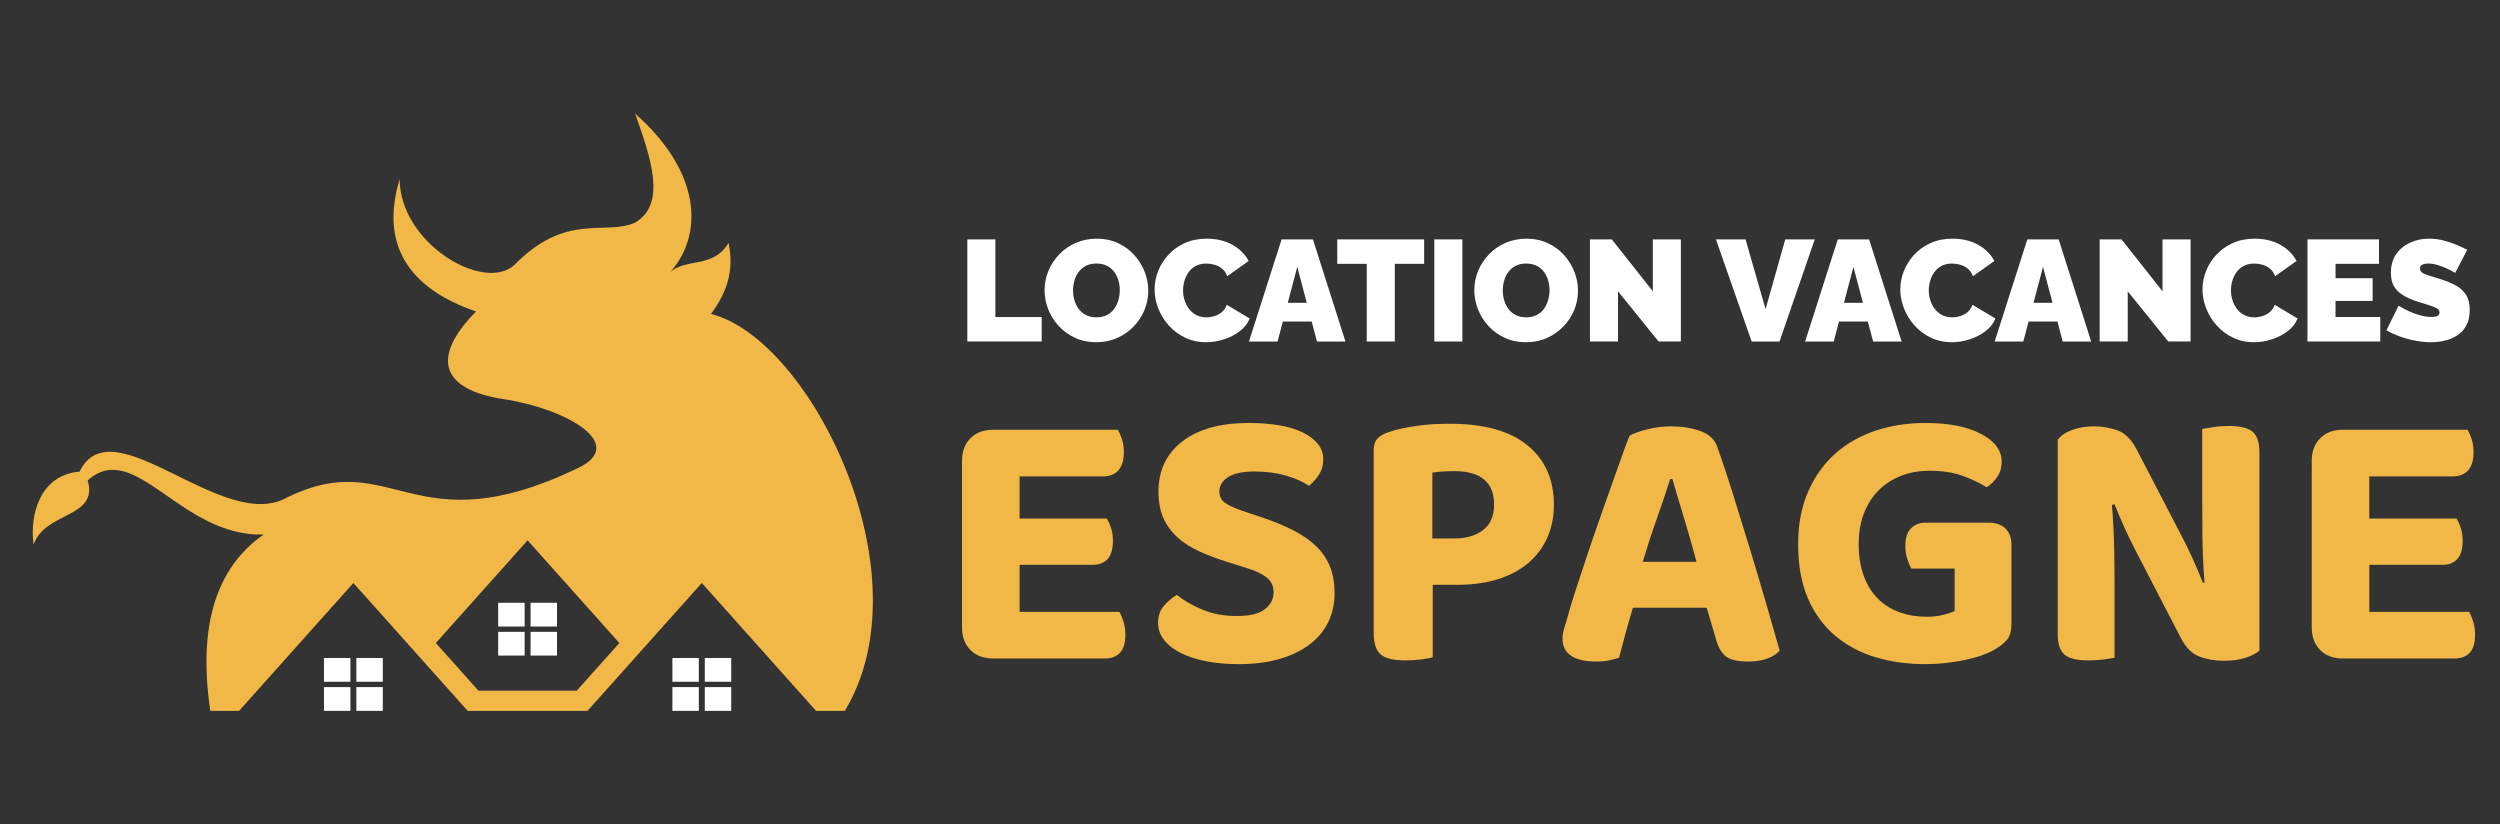 <?xml version="1.0" encoding="utf-8"?>
<!-- Generator: Adobe Illustrator 16.0.0, SVG Export Plug-In . SVG Version: 6.00 Build 0)  -->
<!DOCTYPE svg PUBLIC "-//W3C//DTD SVG 1.1//EN" "http://www.w3.org/Graphics/SVG/1.1/DTD/svg11.dtd">
<svg version="1.1" id="Calque_1" xmlns="http://www.w3.org/2000/svg" xmlns:xlink="http://www.w3.org/1999/xlink" x="0px" y="0px"
	 width="188px" height="62px" viewBox="0 0 188 62" enable-background="new 0 0 188 62" xml:space="preserve">
<rect x="0" y="0" width="188" height="62" fill="#333333" stroke="none"/>
<path fill-rule="evenodd" clip-rule="evenodd" fill="#F1B847" d="M39.675,40.633l6.9,7.722l-3.203,3.583h-7.393l-3.204-3.583
	L39.675,40.633z M43.439,35.211c-12.447,5.976-13.855-1.71-21.831,2.188c-4.81,2.777-13.162-7.019-15.623-1.934
	c-3.023,0.264-3.761,3.296-3.46,5.495c0.861-2.521,4.9-1.974,4.071-4.835c3.545-3.188,6.989,4.261,13.231,4.072
	c-4.844,3.34-4.557,9.556-4.013,13.258h2.168l8.592-9.615l8.592,9.615c3.006,0,6.011,0,9.017,0l8.593-9.615l8.592,9.615h2.167
	c6.225-10.338-2.623-27.991-10.07-29.846c1.088-1.472,1.795-3.126,1.321-5.344c-1.128,1.927-3.163,1.126-4.375,2.188
	c2.438-2.74,2.429-7.42-2.646-11.908c1.197,3.398,2.372,6.785,0,8.192c-2.261,1.026-5.165-0.839-9.121,3.223
	c-2.329,2.019-8.56-1.681-8.589-6.479c-1.502,4.937,0.708,8.219,5.744,9.941c-3.419,3.468-2.653,5.879,2.093,6.597
	C42.678,30.745,47.229,33.441,43.439,35.211z"/>
<rect x="37.464" y="45.329" fill-rule="evenodd" clip-rule="evenodd" fill="#FFFFFF" width="1.988" height="1.786"/>
<rect x="39.899" y="47.514" fill-rule="evenodd" clip-rule="evenodd" fill="#FFFFFF" width="1.987" height="1.784"/>
<rect x="37.464" y="47.514" fill-rule="evenodd" clip-rule="evenodd" fill="#FFFFFF" width="1.988" height="1.784"/>
<rect x="39.899" y="45.329" fill-rule="evenodd" clip-rule="evenodd" fill="#FFFFFF" width="1.987" height="1.786"/>
<rect x="24.362" y="49.484" fill-rule="evenodd" clip-rule="evenodd" fill="#FFFFFF" width="1.989" height="1.784"/>
<rect x="26.798" y="51.671" fill-rule="evenodd" clip-rule="evenodd" fill="#FFFFFF" width="1.988" height="1.784"/>
<rect x="24.362" y="51.671" fill-rule="evenodd" clip-rule="evenodd" fill="#FFFFFF" width="1.989" height="1.784"/>
<rect x="26.798" y="49.484" fill-rule="evenodd" clip-rule="evenodd" fill="#FFFFFF" width="1.988" height="1.784"/>
<rect x="50.564" y="49.484" fill-rule="evenodd" clip-rule="evenodd" fill="#FFFFFF" width="1.987" height="1.784"/>
<rect x="53" y="51.671" fill-rule="evenodd" clip-rule="evenodd" fill="#FFFFFF" width="1.987" height="1.784"/>
<rect x="50.564" y="51.671" fill-rule="evenodd" clip-rule="evenodd" fill="#FFFFFF" width="1.987" height="1.784"/>
<rect x="53" y="49.484" fill-rule="evenodd" clip-rule="evenodd" fill="#FFFFFF" width="1.987" height="1.784"/>
<g>
	<path fill="#FFFFFF" d="M72.743,25.681v-7.679h2.109v5.84h3.482v1.838H72.743z"/>
	<path fill="#FFFFFF" d="M82.435,25.735c-0.584,0-1.114-0.11-1.589-0.33c-0.477-0.22-0.886-0.515-1.229-0.887
		c-0.343-0.371-0.605-0.79-0.789-1.255c-0.185-0.465-0.276-0.946-0.276-1.444c0-0.512,0.098-0.999,0.292-1.46
		c0.195-0.461,0.467-0.874,0.816-1.238c0.35-0.364,0.766-0.65,1.245-0.859c0.479-0.209,1.003-0.314,1.572-0.314
		c0.585,0,1.114,0.109,1.59,0.33c0.477,0.22,0.884,0.518,1.222,0.892c0.34,0.375,0.601,0.795,0.786,1.26
		c0.183,0.466,0.274,0.943,0.274,1.433c0,0.505-0.095,0.988-0.286,1.45c-0.191,0.462-0.462,0.874-0.812,1.238
		s-0.762,0.653-1.238,0.866C83.538,25.629,83.012,25.735,82.435,25.735z M80.693,21.841c0,0.26,0.036,0.511,0.108,0.752
		c0.071,0.241,0.181,0.458,0.323,0.649c0.146,0.191,0.327,0.342,0.548,0.454c0.219,0.112,0.481,0.167,0.783,0.167
		c0.303,0,0.565-0.057,0.79-0.173c0.223-0.115,0.404-0.272,0.546-0.47c0.141-0.198,0.245-0.418,0.314-0.66
		c0.067-0.242,0.102-0.489,0.102-0.741c0-0.259-0.035-0.508-0.107-0.747c-0.073-0.237-0.18-0.452-0.325-0.644
		c-0.144-0.19-0.328-0.34-0.551-0.448c-0.225-0.108-0.483-0.163-0.78-0.163c-0.302,0-0.563,0.058-0.783,0.173
		c-0.219,0.115-0.4,0.269-0.546,0.459c-0.145,0.191-0.25,0.408-0.318,0.649C80.728,21.342,80.693,21.589,80.693,21.841z"/>
	<path fill="#FFFFFF" d="M86.826,21.766c0-0.469,0.088-0.929,0.265-1.379c0.177-0.45,0.434-0.86,0.772-1.228
		c0.339-0.367,0.752-0.662,1.238-0.881c0.487-0.22,1.037-0.33,1.65-0.33c0.735,0,1.376,0.153,1.926,0.459
		c0.547,0.307,0.954,0.713,1.222,1.217l-1.611,1.147c-0.095-0.252-0.229-0.447-0.406-0.584c-0.177-0.137-0.367-0.233-0.572-0.287
		c-0.206-0.054-0.407-0.081-0.602-0.081c-0.303,0-0.564,0.06-0.783,0.178c-0.221,0.12-0.4,0.276-0.542,0.471
		c-0.141,0.195-0.244,0.411-0.313,0.649c-0.067,0.238-0.103,0.476-0.103,0.714c0,0.267,0.039,0.523,0.119,0.768
		s0.195,0.463,0.346,0.654c0.151,0.191,0.338,0.341,0.558,0.449c0.22,0.108,0.467,0.162,0.741,0.162c0.195,0,0.393-0.03,0.595-0.092
		c0.201-0.061,0.385-0.16,0.551-0.297c0.166-0.138,0.293-0.321,0.379-0.552l1.721,1.028c-0.152,0.375-0.404,0.696-0.759,0.962
		c-0.352,0.267-0.753,0.471-1.2,0.611c-0.447,0.141-0.891,0.211-1.33,0.211c-0.569,0-1.09-0.114-1.563-0.34
		c-0.472-0.228-0.879-0.53-1.222-0.909c-0.342-0.378-0.607-0.804-0.794-1.276C86.92,22.737,86.826,22.256,86.826,21.766z"/>
	<path fill="#FFFFFF" d="M96.376,18.002h2.357l2.444,7.679h-2.141l-0.397-1.503h-2.17l-0.396,1.503h-2.152L96.376,18.002z
		 M98.268,22.772l-0.713-2.704l-0.714,2.704H98.268z"/>
	<path fill="#FFFFFF" d="M107.095,19.84h-2.207v5.84h-2.109v-5.84h-2.217v-1.838h6.533V19.84z"/>
	<path fill="#FFFFFF" d="M107.861,25.681v-7.679h2.109v7.679H107.861z"/>
	<path fill="#FFFFFF" d="M114.751,25.735c-0.585,0-1.114-0.11-1.59-0.33c-0.476-0.22-0.886-0.515-1.228-0.887
		c-0.343-0.371-0.605-0.79-0.789-1.255c-0.184-0.465-0.276-0.946-0.276-1.444c0-0.512,0.098-0.999,0.292-1.46
		c0.194-0.461,0.467-0.874,0.816-1.238c0.351-0.364,0.765-0.65,1.244-0.859c0.479-0.209,1.005-0.314,1.573-0.314
		c0.584,0,1.114,0.109,1.59,0.33c0.477,0.22,0.884,0.518,1.223,0.892c0.339,0.375,0.6,0.795,0.784,1.26
		c0.185,0.466,0.276,0.943,0.276,1.433c0,0.505-0.096,0.988-0.287,1.45c-0.191,0.462-0.462,0.874-0.812,1.238
		s-0.763,0.653-1.237,0.866C115.854,25.629,115.328,25.735,114.751,25.735z M113.009,21.841c0,0.26,0.037,0.511,0.108,0.752
		c0.072,0.241,0.182,0.458,0.324,0.649c0.145,0.191,0.326,0.342,0.547,0.454c0.22,0.112,0.481,0.167,0.784,0.167
		c0.304,0,0.565-0.057,0.789-0.173c0.225-0.115,0.406-0.272,0.547-0.47s0.244-0.418,0.314-0.66c0.068-0.242,0.103-0.489,0.103-0.741
		c0-0.259-0.037-0.508-0.108-0.747c-0.072-0.237-0.181-0.452-0.324-0.644c-0.145-0.19-0.329-0.34-0.553-0.448
		c-0.224-0.108-0.482-0.163-0.778-0.163c-0.304,0-0.563,0.058-0.784,0.173c-0.22,0.115-0.401,0.269-0.546,0.459
		s-0.251,0.408-0.319,0.649C113.044,21.342,113.009,21.589,113.009,21.841z"/>
	<path fill="#FFFFFF" d="M121.674,21.906v3.774h-2.11v-7.679h1.645l3.083,3.904v-3.904h2.109v7.679h-1.678L121.674,21.906z"/>
	<path fill="#FFFFFF" d="M131.266,18.002l1.504,5.245l1.482-5.245h2.218l-2.65,7.679h-2.098l-2.683-7.679H131.266z"/>
	<path fill="#FFFFFF" d="M138.2,18.002h2.357l2.443,7.679h-2.141l-0.397-1.503h-2.169l-0.397,1.503h-2.151L138.2,18.002z
		 M140.093,22.772l-0.714-2.704l-0.713,2.704H140.093z"/>
	<path fill="#FFFFFF" d="M142.903,21.766c0-0.469,0.089-0.929,0.265-1.379c0.178-0.45,0.436-0.86,0.774-1.228
		c0.339-0.367,0.751-0.662,1.238-0.881c0.486-0.22,1.035-0.33,1.649-0.33c0.735,0,1.377,0.153,1.926,0.459
		c0.547,0.307,0.954,0.713,1.222,1.217l-1.611,1.147c-0.094-0.252-0.229-0.447-0.405-0.584c-0.178-0.137-0.368-0.233-0.574-0.287
		c-0.205-0.054-0.406-0.081-0.6-0.081c-0.303,0-0.565,0.06-0.784,0.178c-0.221,0.12-0.401,0.276-0.541,0.471
		c-0.141,0.195-0.245,0.411-0.313,0.649c-0.069,0.238-0.104,0.476-0.104,0.714c0,0.267,0.04,0.523,0.12,0.768
		c0.079,0.245,0.195,0.463,0.346,0.654c0.151,0.191,0.336,0.341,0.557,0.449c0.219,0.108,0.467,0.162,0.741,0.162
		c0.194,0,0.394-0.03,0.595-0.092c0.202-0.061,0.386-0.16,0.552-0.297c0.165-0.138,0.292-0.321,0.378-0.552l1.721,1.028
		c-0.152,0.375-0.404,0.696-0.758,0.962s-0.753,0.471-1.2,0.611c-0.447,0.141-0.891,0.211-1.33,0.211
		c-0.571,0-1.091-0.114-1.563-0.34c-0.473-0.228-0.88-0.53-1.222-0.909c-0.343-0.378-0.607-0.804-0.795-1.276
		C142.998,22.737,142.903,22.256,142.903,21.766z"/>
	<path fill="#FFFFFF" d="M152.455,18.002h2.357l2.444,7.679h-2.141l-0.397-1.503h-2.169l-0.397,1.503H150L152.455,18.002z
		 M154.349,22.772l-0.715-2.704l-0.713,2.704H154.349z"/>
	<path fill="#FFFFFF" d="M160.004,21.906v3.774h-2.109v-7.679h1.645l3.082,3.904v-3.904h2.109v7.679h-1.677L160.004,21.906z"/>
	<path fill="#FFFFFF" d="M165.628,21.766c0-0.469,0.089-0.929,0.265-1.379c0.177-0.45,0.434-0.86,0.773-1.228
		c0.34-0.367,0.752-0.662,1.239-0.881c0.485-0.22,1.035-0.33,1.648-0.33c0.736,0,1.378,0.153,1.926,0.459
		c0.548,0.307,0.954,0.713,1.222,1.217l-1.611,1.147c-0.094-0.252-0.229-0.447-0.406-0.584c-0.176-0.137-0.367-0.233-0.572-0.287
		c-0.205-0.054-0.406-0.081-0.601-0.081c-0.304,0-0.564,0.06-0.784,0.178c-0.22,0.12-0.4,0.276-0.541,0.471
		s-0.244,0.411-0.313,0.649c-0.068,0.238-0.103,0.476-0.103,0.714c0,0.267,0.039,0.523,0.118,0.768
		c0.081,0.245,0.195,0.463,0.347,0.654c0.15,0.191,0.337,0.341,0.558,0.449c0.219,0.108,0.467,0.162,0.74,0.162
		c0.195,0,0.393-0.03,0.595-0.092c0.201-0.061,0.385-0.16,0.551-0.297c0.167-0.138,0.293-0.321,0.38-0.552l1.72,1.028
		c-0.151,0.375-0.404,0.696-0.758,0.962c-0.353,0.267-0.753,0.471-1.201,0.611c-0.447,0.141-0.889,0.211-1.329,0.211
		c-0.57,0-1.091-0.114-1.563-0.34c-0.472-0.228-0.88-0.53-1.223-0.909c-0.342-0.378-0.607-0.804-0.794-1.276
		C165.723,22.737,165.628,22.256,165.628,21.766z"/>
	<path fill="#FFFFFF" d="M178.996,23.842v1.838h-5.474v-7.679h5.376v1.838h-3.266v1.082h2.79v1.709h-2.79v1.211H178.996z"/>
	<path fill="#FFFFFF" d="M184.63,20.522c-0.245-0.144-0.468-0.261-0.671-0.352c-0.201-0.09-0.42-0.171-0.659-0.244
		c-0.238-0.071-0.472-0.108-0.704-0.108c-0.179,0-0.328,0.029-0.442,0.086c-0.116,0.057-0.173,0.154-0.173,0.29
		c0,0.128,0.057,0.232,0.173,0.311c0.114,0.079,0.279,0.15,0.491,0.214c0.214,0.064,0.468,0.144,0.764,0.236
		c0.476,0.143,0.887,0.307,1.233,0.493c0.346,0.186,0.611,0.424,0.799,0.713c0.188,0.289,0.282,0.673,0.282,1.152
		c0,0.457-0.083,0.841-0.249,1.152c-0.166,0.311-0.39,0.559-0.67,0.744c-0.281,0.187-0.595,0.32-0.941,0.403
		c-0.346,0.082-0.699,0.123-1.061,0.123c-0.367,0-0.751-0.038-1.151-0.114c-0.4-0.075-0.788-0.18-1.162-0.313
		c-0.375-0.133-0.719-0.29-1.027-0.47l0.908-1.85c0.288,0.173,0.552,0.314,0.789,0.422c0.237,0.108,0.503,0.206,0.795,0.292
		c0.293,0.087,0.586,0.13,0.882,0.13c0.23,0,0.392-0.029,0.481-0.087c0.089-0.059,0.135-0.136,0.135-0.232
		c0-0.15-0.079-0.267-0.237-0.349c-0.16-0.082-0.367-0.161-0.622-0.237c-0.256-0.075-0.54-0.162-0.85-0.263
		c-0.447-0.15-0.815-0.32-1.103-0.51c-0.289-0.19-0.501-0.415-0.639-0.677c-0.137-0.261-0.205-0.578-0.205-0.951
		c0-0.565,0.134-1.039,0.399-1.418c0.267-0.38,0.619-0.667,1.055-0.865c0.437-0.197,0.906-0.295,1.412-0.295
		c0.375,0,0.736,0.044,1.087,0.135c0.35,0.09,0.678,0.201,0.984,0.33c0.307,0.13,0.574,0.253,0.805,0.369L184.63,20.522z"/>
</g>
<g>
	<path fill="#F1B847" d="M72.981,48.884c-0.425-0.425-0.637-0.995-0.637-1.712V34.665c0-0.717,0.212-1.286,0.637-1.711
		c0.424-0.426,0.995-0.638,1.712-0.638h9.366c0.113,0.188,0.217,0.425,0.312,0.707c0.094,0.283,0.142,0.604,0.142,0.963
		c0,0.622-0.138,1.084-0.411,1.387c-0.273,0.302-0.655,0.451-1.146,0.451h-6.282v3.171h6.564c0.113,0.188,0.217,0.424,0.312,0.706
		c0.094,0.284,0.142,0.604,0.142,0.963c0,0.621-0.132,1.079-0.396,1.372s-0.642,0.438-1.131,0.438h-5.49v3.537h7.499
		c0.112,0.188,0.217,0.434,0.312,0.736c0.094,0.302,0.141,0.632,0.141,0.99c0,0.622-0.138,1.075-0.41,1.358
		c-0.273,0.282-0.646,0.423-1.117,0.423h-8.404C73.977,49.52,73.405,49.309,72.981,48.884z"/>
	<path fill="#F1B847" d="M93.001,46.323c0.999,0,1.713-0.175,2.137-0.523s0.637-0.769,0.637-1.26c0-0.453-0.166-0.815-0.495-1.089
		c-0.331-0.273-0.826-0.514-1.486-0.723l-1.443-0.453c-0.792-0.244-1.509-0.512-2.15-0.805s-1.188-0.642-1.641-1.047
		c-0.453-0.405-0.808-0.887-1.062-1.443c-0.255-0.557-0.382-1.231-0.382-2.023c0-1.584,0.599-2.839,1.797-3.764
		s2.861-1.387,4.994-1.387c0.811,0,1.562,0.059,2.25,0.171c0.688,0.112,1.277,0.287,1.768,0.523s0.878,0.522,1.161,0.861
		c0.282,0.34,0.424,0.737,0.424,1.19c0,0.434-0.108,0.815-0.324,1.146c-0.218,0.331-0.468,0.607-0.751,0.835
		c-0.435-0.302-1.01-0.557-1.726-0.765c-0.718-0.207-1.499-0.311-2.35-0.311c-0.904,0-1.574,0.141-2.009,0.425
		c-0.434,0.281-0.651,0.642-0.651,1.074c0,0.378,0.143,0.665,0.425,0.862c0.284,0.199,0.728,0.401,1.331,0.609l1.527,0.509
		c0.886,0.302,1.665,0.628,2.334,0.977c0.67,0.35,1.232,0.746,1.686,1.188c0.451,0.444,0.791,0.954,1.019,1.529
		c0.226,0.575,0.339,1.23,0.339,1.966c0,0.792-0.156,1.514-0.468,2.166c-0.311,0.65-0.773,1.212-1.385,1.683
		c-0.613,0.472-1.369,0.84-2.265,1.104c-0.897,0.263-1.93,0.395-3.1,0.395c-0.867,0-1.669-0.07-2.405-0.211
		c-0.734-0.142-1.371-0.344-1.908-0.608c-0.538-0.265-0.963-0.59-1.274-0.977s-0.467-0.826-0.467-1.316
		c0-0.509,0.146-0.934,0.438-1.273c0.293-0.339,0.618-0.611,0.977-0.82c0.509,0.415,1.146,0.783,1.91,1.104
		C91.176,46.163,92.038,46.323,93.001,46.323z"/>
	<path fill="#F1B847" d="M107.742,43.975v5.461c-0.208,0.057-0.5,0.108-0.877,0.156c-0.378,0.046-0.773,0.07-1.188,0.07
		c-0.886,0-1.505-0.151-1.854-0.453c-0.349-0.301-0.523-0.849-0.523-1.64V33.844c0-0.377,0.1-0.669,0.298-0.876
		c0.197-0.208,0.484-0.368,0.862-0.481c0.303-0.114,0.646-0.207,1.033-0.283c0.386-0.074,0.783-0.142,1.188-0.197
		c0.406-0.057,0.812-0.095,1.217-0.114c0.406-0.018,0.787-0.026,1.147-0.026c2.564,0,4.508,0.541,5.828,1.626
		c1.32,1.084,1.981,2.569,1.981,4.456c0,0.906-0.166,1.731-0.495,2.477c-0.331,0.745-0.808,1.382-1.43,1.91
		s-1.382,0.934-2.277,1.216c-0.896,0.283-1.911,0.425-3.042,0.425H107.742z M109.327,40.494c0.925,0,1.659-0.212,2.207-0.636
		c0.547-0.426,0.821-1.062,0.821-1.911c0-1.679-1-2.518-2.999-2.518c-0.34,0-0.638,0.009-0.893,0.028
		c-0.254,0.018-0.505,0.048-0.749,0.085v4.951H109.327z"/>
	<path fill="#F1B847" d="M128.342,45.701h-5.546c-0.207,0.679-0.399,1.349-0.579,2.009c-0.181,0.66-0.336,1.244-0.467,1.754
		c-0.246,0.075-0.501,0.143-0.765,0.198c-0.265,0.057-0.585,0.085-0.963,0.085c-0.83,0-1.456-0.146-1.881-0.438
		c-0.426-0.293-0.637-0.712-0.637-1.26c0-0.263,0.037-0.519,0.113-0.764c0.075-0.244,0.159-0.528,0.254-0.849
		c0.133-0.51,0.321-1.142,0.566-1.896c0.245-0.754,0.515-1.569,0.808-2.447c0.29-0.878,0.597-1.777,0.918-2.702
		c0.32-0.924,0.633-1.806,0.934-2.646c0.303-0.839,0.576-1.607,0.821-2.305c0.245-0.698,0.453-1.255,0.622-1.67
		c0.283-0.17,0.723-0.33,1.316-0.481c0.594-0.15,1.184-0.227,1.769-0.227c0.848,0,1.599,0.118,2.249,0.354
		c0.651,0.236,1.07,0.629,1.26,1.175c0.357,1,0.745,2.16,1.16,3.48s0.835,2.679,1.259,4.074c0.425,1.396,0.834,2.773,1.231,4.132
		c0.396,1.357,0.744,2.574,1.046,3.65c-0.207,0.244-0.513,0.443-0.92,0.593c-0.405,0.151-0.891,0.228-1.456,0.228
		c-0.812,0-1.383-0.141-1.713-0.425c-0.329-0.283-0.57-0.726-0.721-1.33L128.342,45.701z M125.598,36.023
		c-0.265,0.85-0.59,1.815-0.977,2.9c-0.387,1.084-0.749,2.192-1.088,3.325h4.045c-0.32-1.189-0.646-2.326-0.976-3.409
		c-0.331-1.086-0.609-2.025-0.835-2.816H125.598z"/>
	<path fill="#F1B847" d="M151.263,46.86c0,0.549-0.104,0.953-0.312,1.217c-0.209,0.265-0.538,0.528-0.991,0.792
		c-0.265,0.152-0.585,0.293-0.962,0.425c-0.377,0.133-0.797,0.245-1.258,0.34c-0.464,0.094-0.943,0.17-1.443,0.226
		c-0.5,0.058-0.995,0.085-1.485,0.085c-1.358,0-2.617-0.174-3.778-0.522c-1.16-0.35-2.175-0.893-3.042-1.627
		c-0.868-0.737-1.547-1.669-2.037-2.802c-0.491-1.132-0.735-2.49-0.735-4.074c0-1.491,0.249-2.807,0.75-3.947
		c0.5-1.142,1.179-2.094,2.037-2.858s1.867-1.339,3.027-1.725c1.161-0.388,2.41-0.582,3.75-0.582c1.753,0,3.15,0.273,4.187,0.821
		c1.038,0.547,1.556,1.246,1.556,2.094c0,0.434-0.112,0.816-0.339,1.146s-0.491,0.589-0.792,0.777
		c-0.471-0.301-1.061-0.585-1.768-0.849c-0.708-0.265-1.543-0.396-2.504-0.396c-0.793,0-1.515,0.127-2.165,0.381
		c-0.65,0.256-1.213,0.618-1.685,1.091c-0.472,0.471-0.84,1.046-1.104,1.725c-0.265,0.679-0.396,1.443-0.396,2.293
		c0,0.924,0.127,1.73,0.382,2.42c0.255,0.688,0.608,1.258,1.062,1.711c0.452,0.453,0.994,0.793,1.627,1.019
		c0.631,0.227,1.314,0.34,2.051,0.34c0.453,0,0.864-0.048,1.231-0.142c0.367-0.095,0.654-0.188,0.862-0.283v-3.197h-3.254
		c-0.113-0.188-0.216-0.434-0.312-0.735c-0.093-0.302-0.141-0.623-0.141-0.963c0-0.603,0.141-1.046,0.425-1.33
		c0.282-0.282,0.65-0.425,1.104-0.425h4.754c0.527,0,0.942,0.146,1.244,0.439c0.302,0.292,0.453,0.703,0.453,1.231V46.86z"/>
	<path fill="#F1B847" d="M168.833,49.478c-0.452,0.143-0.99,0.213-1.611,0.213c-0.642,0-1.246-0.104-1.812-0.312
		c-0.566-0.208-1.038-0.679-1.415-1.415l-3.283-6.339c-0.32-0.603-0.617-1.207-0.892-1.81c-0.273-0.604-0.543-1.236-0.806-1.896
		l-0.198,0.057c0.095,1.132,0.15,2.212,0.171,3.239c0.018,1.029,0.027,2.024,0.027,2.986v5.263c-0.188,0.038-0.467,0.08-0.835,0.128
		c-0.367,0.046-0.75,0.07-1.146,0.07c-0.849,0-1.443-0.146-1.783-0.438s-0.509-0.815-0.509-1.57V33.081
		c0.226-0.321,0.588-0.57,1.089-0.751c0.5-0.179,1.033-0.269,1.599-0.269c0.66,0,1.269,0.105,1.825,0.311
		c0.556,0.209,1.023,0.672,1.401,1.388l3.311,6.366c0.32,0.604,0.616,1.207,0.891,1.811s0.542,1.236,0.807,1.896l0.114-0.027
		c-0.096-1.266-0.146-2.462-0.157-3.595c-0.009-1.132-0.014-2.216-0.014-3.254V32.26c0.188-0.037,0.467-0.085,0.835-0.142
		s0.759-0.085,1.174-0.085c0.849,0,1.443,0.146,1.783,0.439s0.51,0.815,0.51,1.57v14.884
		C169.645,49.153,169.286,49.337,168.833,49.478z"/>
	<path fill="#F1B847" d="M174.479,48.884c-0.425-0.425-0.637-0.995-0.637-1.712V34.665c0-0.717,0.212-1.286,0.637-1.711
		c0.424-0.426,0.995-0.638,1.712-0.638h9.366c0.113,0.188,0.217,0.425,0.312,0.707c0.094,0.283,0.142,0.604,0.142,0.963
		c0,0.622-0.138,1.084-0.411,1.387c-0.273,0.302-0.655,0.451-1.146,0.451h-6.282v3.171h6.564c0.113,0.188,0.217,0.424,0.313,0.706
		c0.093,0.284,0.141,0.604,0.141,0.963c0,0.621-0.132,1.079-0.396,1.372s-0.642,0.438-1.131,0.438h-5.49v3.537h7.499
		c0.112,0.188,0.217,0.434,0.312,0.736c0.094,0.302,0.141,0.632,0.141,0.99c0,0.622-0.138,1.075-0.41,1.358
		c-0.273,0.282-0.646,0.423-1.117,0.423h-8.404C175.474,49.52,174.902,49.309,174.479,48.884z"/>
</g>
</svg>
